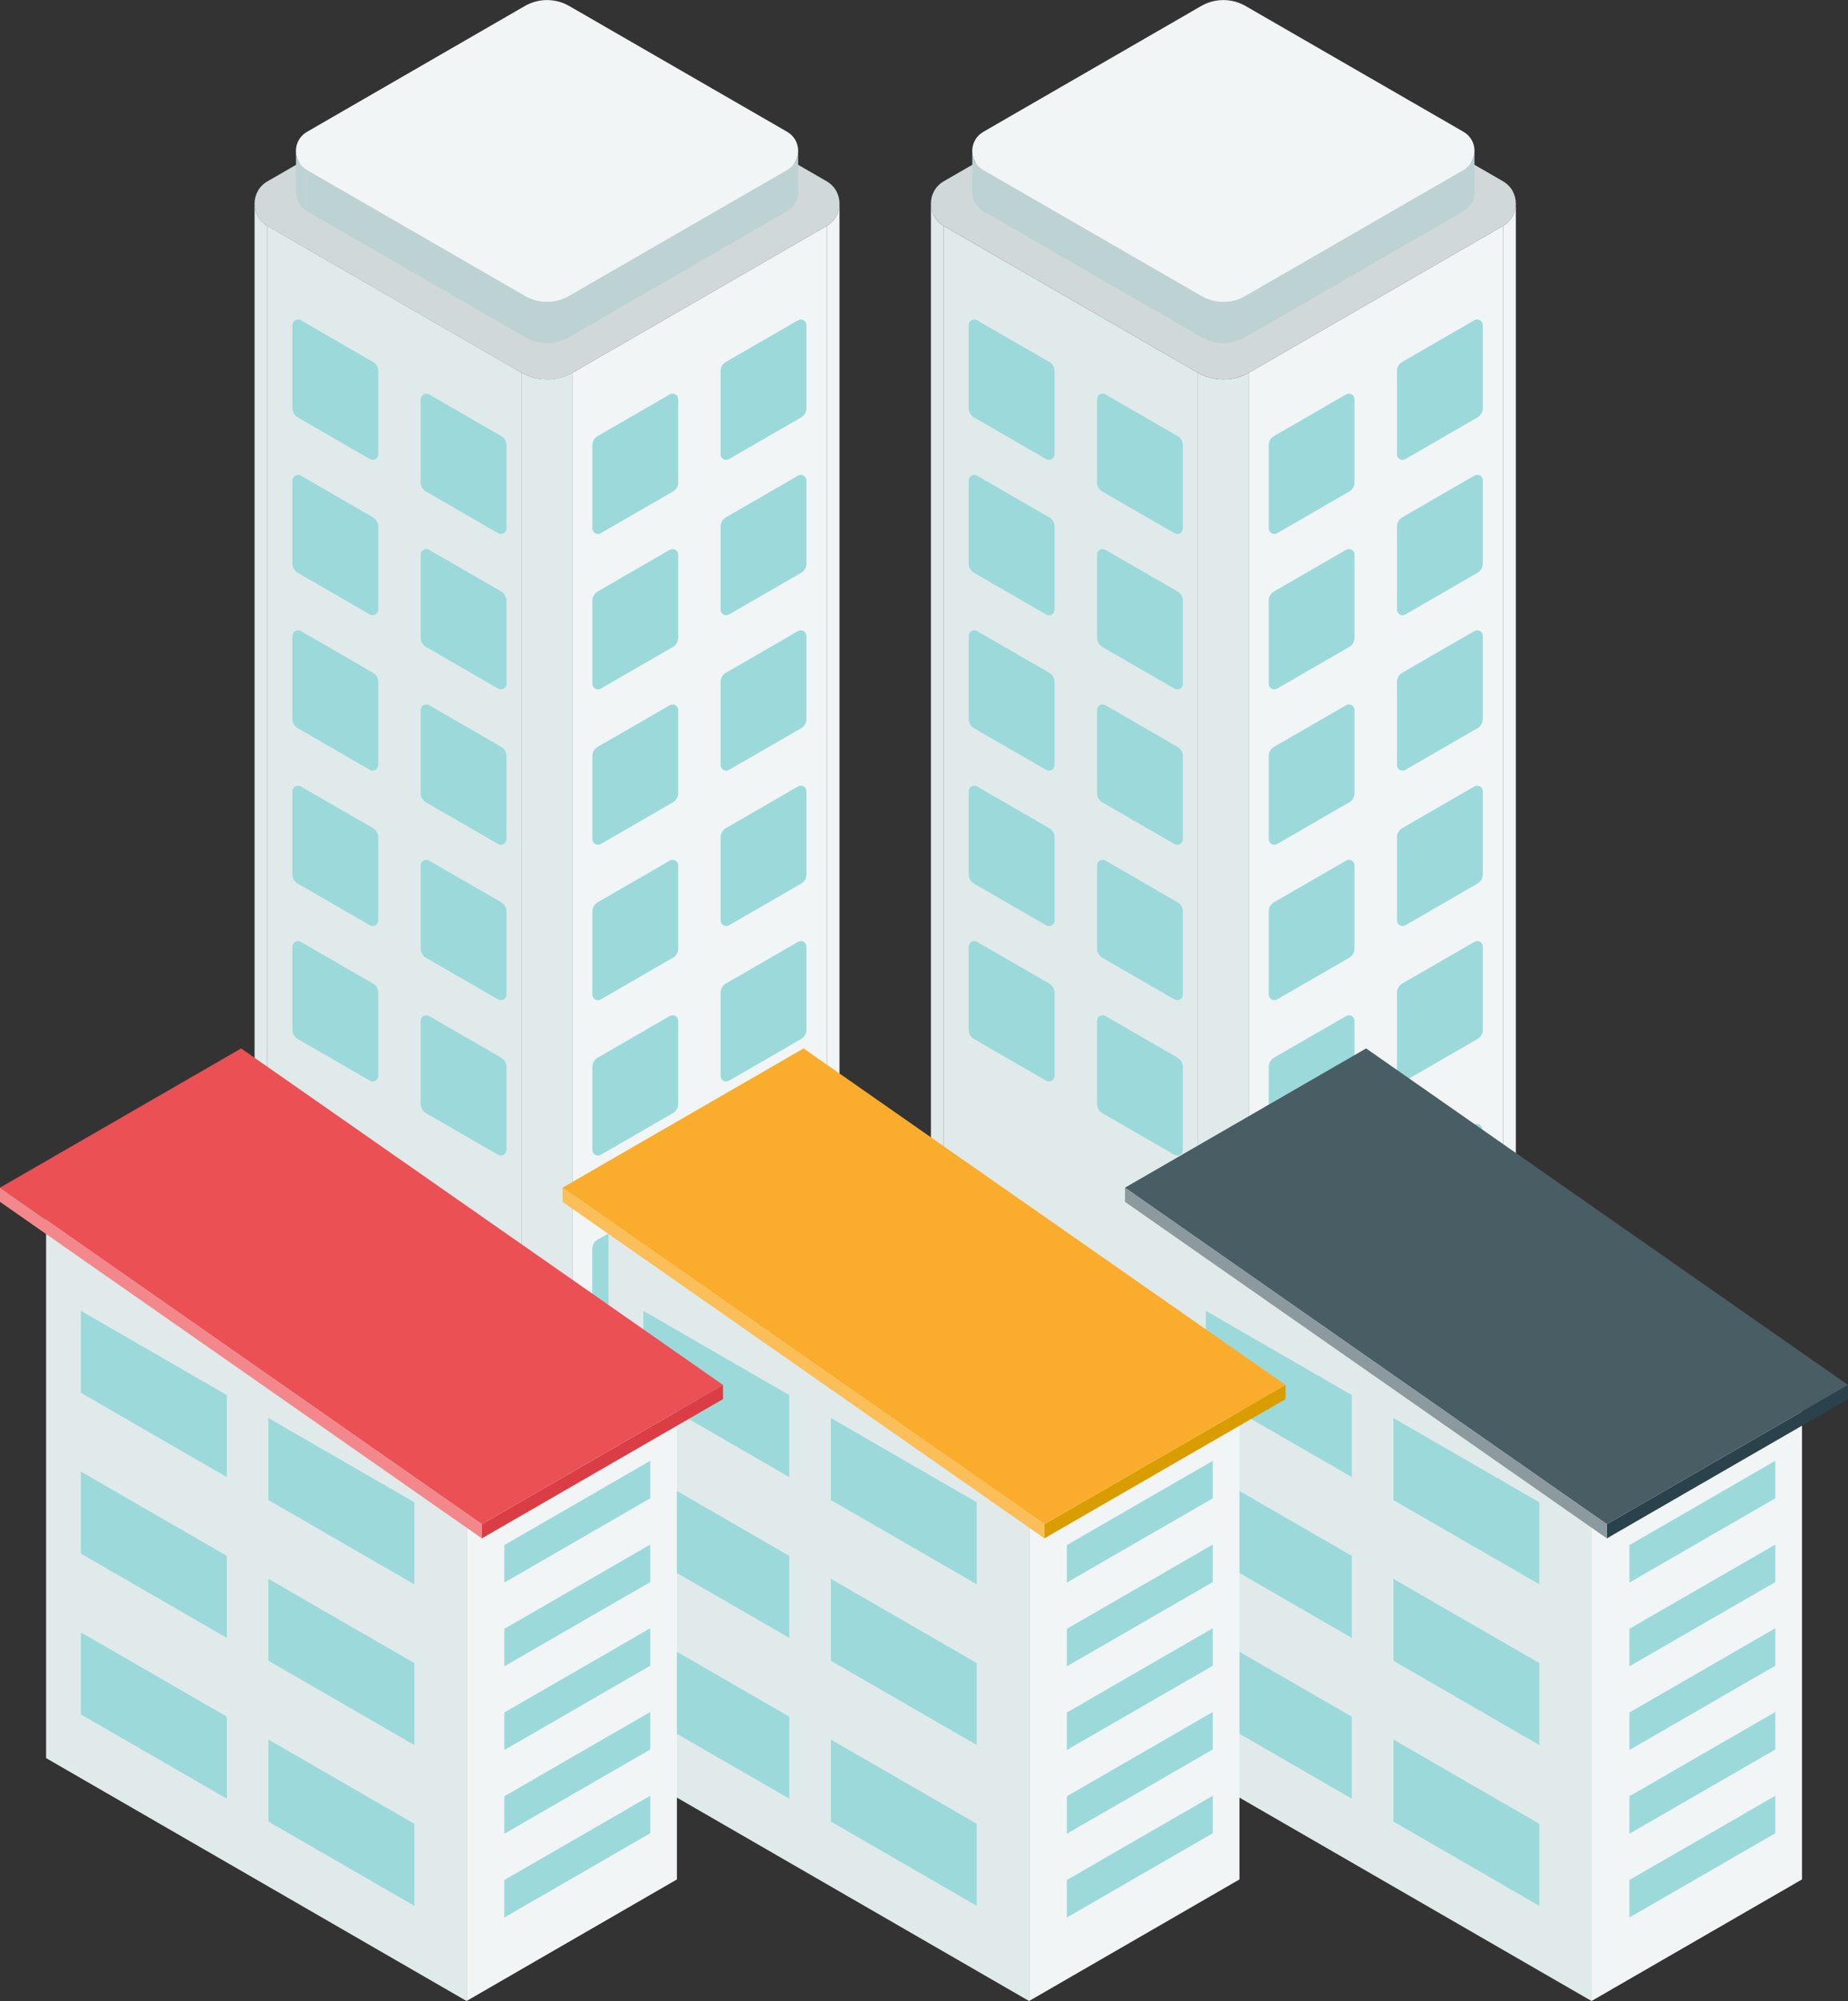 <?xml version="1.0" encoding="UTF-8"?><svg id="_イヤー_2" xmlns="http://www.w3.org/2000/svg" viewBox="0 0 222.93 241.3"><rect x="0" y="0" width="222.93" height="241.3" fill="#333333" stroke="none"/><defs><style>.cls-1{fill:#faad2c;}.cls-2{fill:#fbbe58;}.cls-3{fill:#eb5054;}.cls-4{fill:#f3888c;}.cls-5{fill:#f1f5f5;}.cls-6{fill:#9cd9da;}.cls-7{fill:#8c999e;}.cls-8{fill:#bdd2d3;}.cls-9{fill:#d0d8da;}.cls-10{fill:#da9d00;}.cls-11{fill:#db3d44;}.cls-12{fill:#e1eaea;}.cls-13{fill:#2a424b;}.cls-14{fill:#485d64;}</style></defs><g id="_"><g><g><g><g><path class="cls-9" d="M69.1,44.93l30.62-17.68c2.07-1.2,2.07-4.19,0-5.39L69.1,4.19c-1.92-1.11-4.3-1.11-6.22,0l-30.62,17.68c-2.07,1.2-2.07,4.19,0,5.39l30.62,17.68c1.92,1.11,4.3,1.11,6.22,0Z"/><polygon class="cls-12" points="62.88 44.93 32.26 27.25 32.26 145.57 62.88 163.25 62.88 44.93"/><polygon class="cls-5" points="69.1 44.93 99.72 27.25 99.72 145.57 69.1 163.25 69.1 44.93"/><path class="cls-12" d="M32.26,145.57c-1.04-.6-1.55-1.64-1.55-2.69V24.55c0,1.05,.51,2.1,1.55,2.7v118.32Z"/><path class="cls-5" d="M99.72,145.57c1.04-.6,1.55-1.64,1.55-2.69V24.55c0,1.05-.51,2.1-1.55,2.7v118.32Z"/><path class="cls-12" d="M69.1,163.25V44.93c-1.92,1.11-4.3,1.11-6.22,0v118.32c1.92,1.11,4.3,1.11,6.22,0Z"/></g><g><path class="cls-5" d="M68.66,35.69l26.29-15.18c1.78-1.03,1.78-3.6,0-4.62L68.66,.72c-1.65-.95-3.69-.95-5.34,0l-26.29,15.18c-1.78,1.03-1.78,3.6,0,4.62l26.29,15.18c1.65,.95,3.69,.95,5.34,0Z"/><polygon class="cls-8" points="63.32 35.69 37.04 20.52 37.04 25.47 63.32 40.65 63.32 35.69"/><polygon class="cls-8" points="68.66 35.69 94.95 20.52 94.95 25.47 68.66 40.65 68.66 35.69"/><path class="cls-8" d="M37.04,25.47c-.89-.51-1.33-1.41-1.33-2.31v-4.96c0,.9,.44,1.81,1.33,2.32v4.95Z"/><path class="cls-8" d="M94.95,25.47c.89-.51,1.33-1.41,1.33-2.31v-4.96c0,.9-.44,1.81-1.33,2.32v4.95Z"/><path class="cls-8" d="M68.66,40.65v-4.95c-1.65,.95-3.69,.95-5.34,0v4.95c1.65,.95,3.69,.95,5.34,0Z"/></g></g><g><path class="cls-6" d="M72.09,52.59l8.71-5.03c.45-.26,1.01,.06,1.01,.58v10.04c0,.45-.24,.86-.63,1.09l-8.71,5.03c-.45,.26-1.01-.06-1.01-.58v-10.04c0-.45,.24-.86,.63-1.09Z"/><path class="cls-6" d="M72.09,71.33l8.71-5.03c.45-.26,1.01,.06,1.01,.58v10.04c0,.45-.24,.86-.63,1.09l-8.71,5.03c-.45,.26-1.01-.06-1.01-.58v-10.04c0-.45,.24-.86,.63-1.09Z"/><path class="cls-6" d="M72.09,90.07l8.71-5.03c.45-.26,1.01,.06,1.01,.58v10.04c0,.45-.24,.86-.63,1.09l-8.71,5.03c-.45,.26-1.01-.06-1.01-.58v-10.04c0-.45,.24-.86,.63-1.09Z"/><path class="cls-6" d="M72.09,108.81l8.71-5.03c.45-.26,1.01,.06,1.01,.58v10.04c0,.45-.24,.86-.63,1.09l-8.71,5.03c-.45,.26-1.01-.06-1.01-.58v-10.04c0-.45,.24-.86,.63-1.09Z"/><path class="cls-6" d="M72.09,127.55l8.71-5.03c.45-.26,1.01,.06,1.01,.58v10.04c0,.45-.24,.86-.63,1.09l-8.71,5.03c-.45,.26-1.01-.06-1.01-.58v-10.04c0-.45,.24-.86,.63-1.09Z"/><path class="cls-6" d="M87.56,43.65l8.71-5.03c.45-.26,1.01,.06,1.01,.58v10.04c0,.45-.24,.86-.63,1.09l-8.71,5.03c-.45,.26-1.01-.06-1.01-.58v-10.04c0-.45,.24-.86,.63-1.09Z"/><path class="cls-6" d="M87.56,62.39l8.71-5.03c.45-.26,1.01,.06,1.01,.58v10.04c0,.45-.24,.86-.63,1.09l-8.71,5.03c-.45,.26-1.01-.06-1.01-.58v-10.04c0-.45,.24-.86,.63-1.09Z"/><path class="cls-6" d="M87.56,81.13l8.71-5.03c.45-.26,1.01,.06,1.01,.58v10.04c0,.45-.24,.86-.63,1.09l-8.71,5.03c-.45,.26-1.01-.06-1.01-.58v-10.04c0-.45,.24-.86,.63-1.09Z"/><path class="cls-6" d="M87.56,99.87l8.71-5.03c.45-.26,1.01,.06,1.01,.58v10.04c0,.45-.24,.86-.63,1.09l-8.71,5.03c-.45,.26-1.01-.06-1.01-.58v-10.04c0-.45,.24-.86,.63-1.09Z"/><path class="cls-6" d="M87.56,118.61l8.71-5.03c.45-.26,1.01,.06,1.01,.58v10.04c0,.45-.24,.86-.63,1.09l-8.71,5.03c-.45,.26-1.01-.06-1.01-.58v-10.04c0-.45,.24-.86,.63-1.09Z"/></g><g><path class="cls-6" d="M60.47,52.59l-8.71-5.03c-.45-.26-1.01,.06-1.01,.58v10.04c0,.45,.24,.86,.63,1.09l8.71,5.03c.45,.26,1.01-.06,1.01-.58v-10.04c0-.45-.24-.86-.63-1.09Z"/><path class="cls-6" d="M60.47,71.33l-8.71-5.03c-.45-.26-1.01,.06-1.01,.58v10.04c0,.45,.24,.86,.63,1.09l8.71,5.03c.45,.26,1.01-.06,1.01-.58v-10.04c0-.45-.24-.86-.63-1.09Z"/><path class="cls-6" d="M60.47,90.07l-8.71-5.03c-.45-.26-1.01,.06-1.01,.58v10.04c0,.45,.24,.86,.63,1.09l8.71,5.03c.45,.26,1.01-.06,1.01-.58v-10.04c0-.45-.24-.86-.63-1.09Z"/><path class="cls-6" d="M60.47,108.81l-8.71-5.03c-.45-.26-1.01,.06-1.01,.58v10.04c0,.45,.24,.86,.63,1.09l8.71,5.03c.45,.26,1.01-.06,1.01-.58v-10.04c0-.45-.24-.86-.63-1.09Z"/><path class="cls-6" d="M60.47,127.55l-8.71-5.03c-.45-.26-1.01,.06-1.01,.58v10.04c0,.45,.24,.86,.63,1.09l8.71,5.03c.45,.26,1.01-.06,1.01-.58v-10.04c0-.45-.24-.86-.63-1.09Z"/><path class="cls-6" d="M45,43.65l-8.71-5.03c-.45-.26-1.01,.06-1.01,.58v10.04c0,.45,.24,.86,.63,1.09l8.71,5.03c.45,.26,1.01-.06,1.01-.58v-10.04c0-.45-.24-.86-.63-1.09Z"/><path class="cls-6" d="M45,62.39l-8.71-5.03c-.45-.26-1.01,.06-1.01,.58v10.04c0,.45,.24,.86,.63,1.09l8.71,5.03c.45,.26,1.01-.06,1.01-.58v-10.04c0-.45-.24-.86-.63-1.09Z"/><path class="cls-6" d="M45,81.13l-8.71-5.03c-.45-.26-1.01,.06-1.01,.58v10.04c0,.45,.24,.86,.63,1.09l8.71,5.03c.45,.26,1.01-.06,1.01-.58v-10.04c0-.45-.24-.86-.63-1.09Z"/><path class="cls-6" d="M45,99.87l-8.71-5.03c-.45-.26-1.01,.06-1.01,.58v10.04c0,.45,.24,.86,.63,1.09l8.71,5.03c.45,.26,1.01-.06,1.01-.58v-10.04c0-.45-.24-.86-.63-1.09Z"/><path class="cls-6" d="M45,118.61l-8.71-5.03c-.45-.26-1.01,.06-1.01,.58v10.04c0,.45,.24,.86,.63,1.09l8.71,5.03c.45,.26,1.01-.06,1.01-.58v-10.04c0-.45-.24-.86-.63-1.09Z"/></g><path class="cls-6" d="M72.08,149.5l24.15-13.87c.45-.26,1.01,.06,1.01,.58v10.04c0,.45-.24,.86-.63,1.09l-24.15,13.87c-.45,.26-1.01-.06-1.01-.58v-10.04c0-.45,.24-.86,.63-1.09Z"/></g><g><g><g><path class="cls-9" d="M150.69,44.93l30.62-17.68c2.07-1.2,2.07-4.19,0-5.39l-30.62-17.68c-1.92-1.11-4.3-1.11-6.22,0l-30.62,17.68c-2.07,1.2-2.07,4.19,0,5.39l30.62,17.68c1.92,1.11,4.3,1.11,6.22,0Z"/><polygon class="cls-12" points="144.47 44.93 113.85 27.25 113.85 145.57 144.47 163.25 144.47 44.93"/><polygon class="cls-5" points="150.69 44.93 181.31 27.25 181.31 145.57 150.69 163.25 150.69 44.93"/><path class="cls-12" d="M113.85,145.57c-1.04-.6-1.55-1.64-1.55-2.69V24.55c0,1.05,.51,2.1,1.55,2.7v118.32Z"/><path class="cls-5" d="M181.31,145.57c1.04-.6,1.55-1.64,1.55-2.69V24.55c0,1.05-.51,2.1-1.55,2.7v118.32Z"/><path class="cls-12" d="M150.69,163.25V44.93c-1.92,1.11-4.3,1.11-6.22,0v118.32c1.92,1.11,4.3,1.11,6.22,0Z"/></g><g><path class="cls-5" d="M150.25,35.69l26.29-15.18c1.78-1.03,1.78-3.6,0-4.62L150.25,.72c-1.65-.95-3.69-.95-5.34,0l-26.29,15.18c-1.78,1.03-1.78,3.6,0,4.62l26.29,15.18c1.65,.95,3.69,.95,5.34,0Z"/><polygon class="cls-8" points="144.91 35.69 118.62 20.52 118.62 25.47 144.91 40.65 144.91 35.69"/><polygon class="cls-8" points="150.25 35.69 176.54 20.52 176.54 25.47 150.25 40.65 150.25 35.69"/><path class="cls-8" d="M118.62,25.47c-.89-.51-1.33-1.41-1.33-2.31v-4.96c0,.9,.44,1.81,1.33,2.32v4.95Z"/><path class="cls-8" d="M176.54,25.47c.89-.51,1.33-1.41,1.33-2.31v-4.96c0,.9-.44,1.81-1.33,2.32v4.95Z"/><path class="cls-8" d="M150.25,40.65v-4.95c-1.65,.95-3.69,.95-5.34,0v4.95c1.65,.95,3.69,.95,5.34,0Z"/></g></g><g><path class="cls-6" d="M153.68,52.59l8.71-5.03c.45-.26,1.01,.06,1.01,.58v10.04c0,.45-.24,.86-.63,1.09l-8.71,5.03c-.45,.26-1.01-.06-1.01-.58v-10.04c0-.45,.24-.86,.63-1.09Z"/><path class="cls-6" d="M153.68,71.33l8.71-5.03c.45-.26,1.01,.06,1.01,.58v10.04c0,.45-.24,.86-.63,1.09l-8.71,5.03c-.45,.26-1.01-.06-1.01-.58v-10.04c0-.45,.24-.86,.63-1.09Z"/><path class="cls-6" d="M153.68,90.07l8.71-5.03c.45-.26,1.01,.06,1.01,.58v10.04c0,.45-.24,.86-.63,1.09l-8.71,5.03c-.45,.26-1.01-.06-1.01-.58v-10.04c0-.45,.24-.86,.63-1.09Z"/><path class="cls-6" d="M153.68,108.81l8.71-5.03c.45-.26,1.01,.06,1.01,.58v10.04c0,.45-.24,.86-.63,1.09l-8.71,5.03c-.45,.26-1.01-.06-1.01-.58v-10.04c0-.45,.24-.86,.63-1.09Z"/><path class="cls-6" d="M153.68,127.55l8.71-5.03c.45-.26,1.01,.06,1.01,.58v10.04c0,.45-.24,.86-.63,1.09l-8.71,5.03c-.45,.26-1.01-.06-1.01-.58v-10.04c0-.45,.24-.86,.63-1.09Z"/><path class="cls-6" d="M169.15,43.65l8.71-5.03c.45-.26,1.01,.06,1.01,.58v10.04c0,.45-.24,.86-.63,1.09l-8.71,5.03c-.45,.26-1.01-.06-1.01-.58v-10.04c0-.45,.24-.86,.63-1.09Z"/><path class="cls-6" d="M169.15,62.39l8.71-5.03c.45-.26,1.01,.06,1.01,.58v10.04c0,.45-.24,.86-.63,1.09l-8.71,5.03c-.45,.26-1.01-.06-1.01-.58v-10.04c0-.45,.24-.86,.63-1.09Z"/><path class="cls-6" d="M169.15,81.13l8.71-5.03c.45-.26,1.01,.06,1.01,.58v10.04c0,.45-.24,.86-.63,1.09l-8.71,5.03c-.45,.26-1.01-.06-1.01-.58v-10.04c0-.45,.24-.86,.63-1.09Z"/><path class="cls-6" d="M169.15,99.87l8.71-5.03c.45-.26,1.01,.06,1.01,.58v10.04c0,.45-.24,.86-.63,1.09l-8.71,5.03c-.45,.26-1.01-.06-1.01-.58v-10.04c0-.45,.24-.86,.63-1.09Z"/><path class="cls-6" d="M169.15,118.61l8.71-5.03c.45-.26,1.01,.06,1.01,.58v10.04c0,.45-.24,.86-.63,1.09l-8.71,5.03c-.45,.26-1.01-.06-1.01-.58v-10.04c0-.45,.24-.86,.63-1.09Z"/></g><g><path class="cls-6" d="M142.06,52.59l-8.71-5.03c-.45-.26-1.01,.06-1.01,.58v10.04c0,.45,.24,.86,.63,1.09l8.71,5.03c.45,.26,1.01-.06,1.01-.58v-10.04c0-.45-.24-.86-.63-1.09Z"/><path class="cls-6" d="M142.06,71.33l-8.71-5.03c-.45-.26-1.01,.06-1.01,.58v10.04c0,.45,.24,.86,.63,1.09l8.71,5.03c.45,.26,1.01-.06,1.01-.58v-10.04c0-.45-.24-.86-.63-1.09Z"/><path class="cls-6" d="M142.06,90.07l-8.71-5.03c-.45-.26-1.01,.06-1.01,.58v10.04c0,.45,.24,.86,.63,1.09l8.71,5.03c.45,.26,1.01-.06,1.01-.58v-10.04c0-.45-.24-.86-.63-1.09Z"/><path class="cls-6" d="M142.06,108.81l-8.71-5.03c-.45-.26-1.01,.06-1.01,.58v10.04c0,.45,.24,.86,.63,1.09l8.71,5.03c.45,.26,1.01-.06,1.01-.58v-10.04c0-.45-.24-.86-.63-1.09Z"/><path class="cls-6" d="M142.06,127.55l-8.71-5.03c-.45-.26-1.01,.06-1.01,.58v10.04c0,.45,.24,.86,.63,1.09l8.71,5.03c.45,.26,1.01-.06,1.01-.58v-10.04c0-.45-.24-.86-.63-1.09Z"/><path class="cls-6" d="M126.58,43.65l-8.71-5.03c-.45-.26-1.01,.06-1.01,.58v10.04c0,.45,.24,.86,.63,1.09l8.71,5.03c.45,.26,1.01-.06,1.01-.58v-10.04c0-.45-.24-.86-.63-1.09Z"/><path class="cls-6" d="M126.58,62.39l-8.71-5.03c-.45-.26-1.01,.06-1.01,.58v10.04c0,.45,.24,.86,.63,1.09l8.71,5.03c.45,.26,1.01-.06,1.01-.58v-10.04c0-.45-.24-.86-.63-1.09Z"/><path class="cls-6" d="M126.58,81.13l-8.71-5.03c-.45-.26-1.01,.06-1.01,.58v10.04c0,.45,.24,.86,.63,1.09l8.71,5.03c.45,.26,1.01-.06,1.01-.58v-10.04c0-.45-.24-.86-.63-1.09Z"/><path class="cls-6" d="M126.58,99.87l-8.71-5.03c-.45-.26-1.01,.06-1.01,.58v10.04c0,.45,.24,.86,.63,1.09l8.71,5.03c.45,.26,1.01-.06,1.01-.58v-10.04c0-.45-.24-.86-.63-1.09Z"/><path class="cls-6" d="M126.58,118.61l-8.71-5.03c-.45-.26-1.01,.06-1.01,.58v10.04c0,.45,.24,.86,.63,1.09l8.71,5.03c.45,.26,1.01-.06,1.01-.58v-10.04c0-.45-.24-.86-.63-1.09Z"/></g><path class="cls-6" d="M153.66,149.5l24.15-13.87c.45-.26,1.01,.06,1.01,.58v10.04c0,.45-.24,.86-.63,1.09l-24.15,13.87c-.45,.26-1.01-.06-1.01-.58v-10.04c0-.45,.24-.86,.63-1.09Z"/></g><g><g><polygon class="cls-12" points="191.99 180.14 141.27 144.74 141.27 212.01 191.99 241.3 191.99 180.14"/><polygon class="cls-5" points="191.99 180.14 217.38 165.49 217.38 226.64 191.99 241.3 191.99 180.14"/><polygon class="cls-13" points="193.84 183.8 222.93 167.01 222.93 168.72 193.84 185.51 193.84 183.8"/><polygon class="cls-6" points="163.07 168.23 145.47 158.07 145.47 167.96 163.07 178.12 163.07 168.23"/><polygon class="cls-6" points="163.07 187.62 145.47 177.46 145.47 187.35 163.07 197.51 163.07 187.62"/><polygon class="cls-6" points="163.07 207.01 145.47 196.85 145.47 206.74 163.07 216.9 163.07 207.01"/><polygon class="cls-6" points="185.69 181.16 168.09 171 168.09 180.89 185.69 191.05 185.69 181.16"/><polygon class="cls-6" points="185.69 200.55 168.09 190.39 168.09 200.27 185.69 210.43 185.69 200.55"/><polygon class="cls-6" points="185.69 219.93 168.09 209.77 168.09 219.66 185.69 229.82 185.69 219.93"/><polygon class="cls-6" points="196.56 186.32 214.16 176.16 214.16 180.68 196.56 190.84 196.56 186.32"/><polygon class="cls-6" points="196.56 196.42 214.16 186.26 214.16 190.78 196.56 200.94 196.56 196.42"/><polygon class="cls-6" points="196.56 206.51 214.16 196.35 214.16 200.87 196.56 211.03 196.56 206.51"/><polygon class="cls-6" points="196.56 216.61 214.16 206.45 214.16 210.97 196.56 221.13 196.56 216.61"/><polygon class="cls-6" points="196.56 226.71 214.16 216.55 214.16 221.07 196.56 231.23 196.56 226.71"/><polygon class="cls-14" points="135.71 143.22 193.84 183.8 222.93 167.01 164.8 126.43 135.71 143.22"/><polygon class="cls-7" points="193.84 183.8 135.71 143.22 135.71 144.93 193.84 185.51 193.84 183.8"/></g><g><polygon class="cls-12" points="124.14 180.14 73.41 144.74 73.41 212.01 124.14 241.3 124.14 180.14"/><polygon class="cls-5" points="124.14 180.14 149.52 165.49 149.52 226.64 124.14 241.3 124.14 180.14"/><polygon class="cls-10" points="125.99 183.8 155.08 167.01 155.08 168.72 125.99 185.51 125.99 183.8"/><polygon class="cls-6" points="95.21 168.23 77.61 158.07 77.61 167.96 95.21 178.12 95.21 168.23"/><polygon class="cls-6" points="95.21 187.62 77.61 177.46 77.61 187.35 95.21 197.51 95.21 187.62"/><polygon class="cls-6" points="95.21 207.01 77.61 196.85 77.61 206.74 95.21 216.9 95.21 207.01"/><polygon class="cls-6" points="117.83 181.16 100.23 171 100.23 180.89 117.83 191.05 117.83 181.16"/><polygon class="cls-6" points="117.83 200.55 100.23 190.39 100.23 200.27 117.83 210.43 117.83 200.55"/><polygon class="cls-6" points="117.83 219.93 100.23 209.77 100.23 219.66 117.83 229.82 117.83 219.93"/><polygon class="cls-6" points="128.7 186.32 146.3 176.16 146.3 180.68 128.7 190.84 128.7 186.32"/><polygon class="cls-6" points="128.7 196.42 146.3 186.26 146.3 190.78 128.7 200.94 128.7 196.42"/><polygon class="cls-6" points="128.7 206.51 146.3 196.35 146.3 200.87 128.7 211.03 128.7 206.51"/><polygon class="cls-6" points="128.7 216.61 146.3 206.45 146.3 210.97 128.7 221.13 128.7 216.61"/><polygon class="cls-6" points="128.7 226.71 146.3 216.55 146.3 221.07 128.7 231.23 128.7 226.71"/><polygon class="cls-1" points="67.86 143.22 125.99 183.8 155.08 167.01 96.94 126.43 67.86 143.22"/><polygon class="cls-2" points="125.99 183.8 67.86 143.22 67.86 144.93 125.99 185.51 125.99 183.8"/></g><g><polygon class="cls-12" points="56.28 180.14 5.56 144.74 5.56 212.01 56.28 241.3 56.28 180.14"/><polygon class="cls-5" points="56.28 180.14 81.66 165.49 81.66 226.64 56.28 241.3 56.28 180.14"/><polygon class="cls-11" points="58.13 183.8 87.22 167.01 87.22 168.72 58.13 185.51 58.13 183.8"/><polygon class="cls-6" points="27.36 168.23 9.76 158.07 9.76 167.96 27.36 178.12 27.36 168.23"/><polygon class="cls-6" points="27.36 187.62 9.76 177.46 9.76 187.35 27.36 197.51 27.36 187.62"/><polygon class="cls-6" points="27.36 207.01 9.76 196.85 9.76 206.74 27.36 216.9 27.36 207.01"/><polygon class="cls-6" points="49.98 181.16 32.38 171 32.38 180.89 49.98 191.05 49.98 181.16"/><polygon class="cls-6" points="49.98 200.55 32.38 190.39 32.38 200.27 49.98 210.43 49.98 200.55"/><polygon class="cls-6" points="49.98 219.93 32.38 209.77 32.38 219.66 49.98 229.82 49.98 219.93"/><polygon class="cls-6" points="60.84 186.32 78.44 176.16 78.44 180.68 60.84 190.84 60.84 186.32"/><polygon class="cls-6" points="60.84 196.42 78.44 186.26 78.44 190.78 60.84 200.94 60.84 196.42"/><polygon class="cls-6" points="60.84 206.51 78.44 196.35 78.44 200.87 60.84 211.03 60.84 206.51"/><polygon class="cls-6" points="60.84 216.61 78.44 206.45 78.44 210.97 60.84 221.13 60.84 216.61"/><polygon class="cls-6" points="60.84 226.71 78.44 216.55 78.44 221.07 60.84 231.23 60.84 226.71"/><polygon class="cls-3" points="0 143.22 58.13 183.8 87.22 167.01 29.09 126.43 0 143.22"/><polygon class="cls-4" points="58.13 183.8 0 143.22 0 144.93 58.13 185.51 58.13 183.8"/></g></g></g></g></svg>